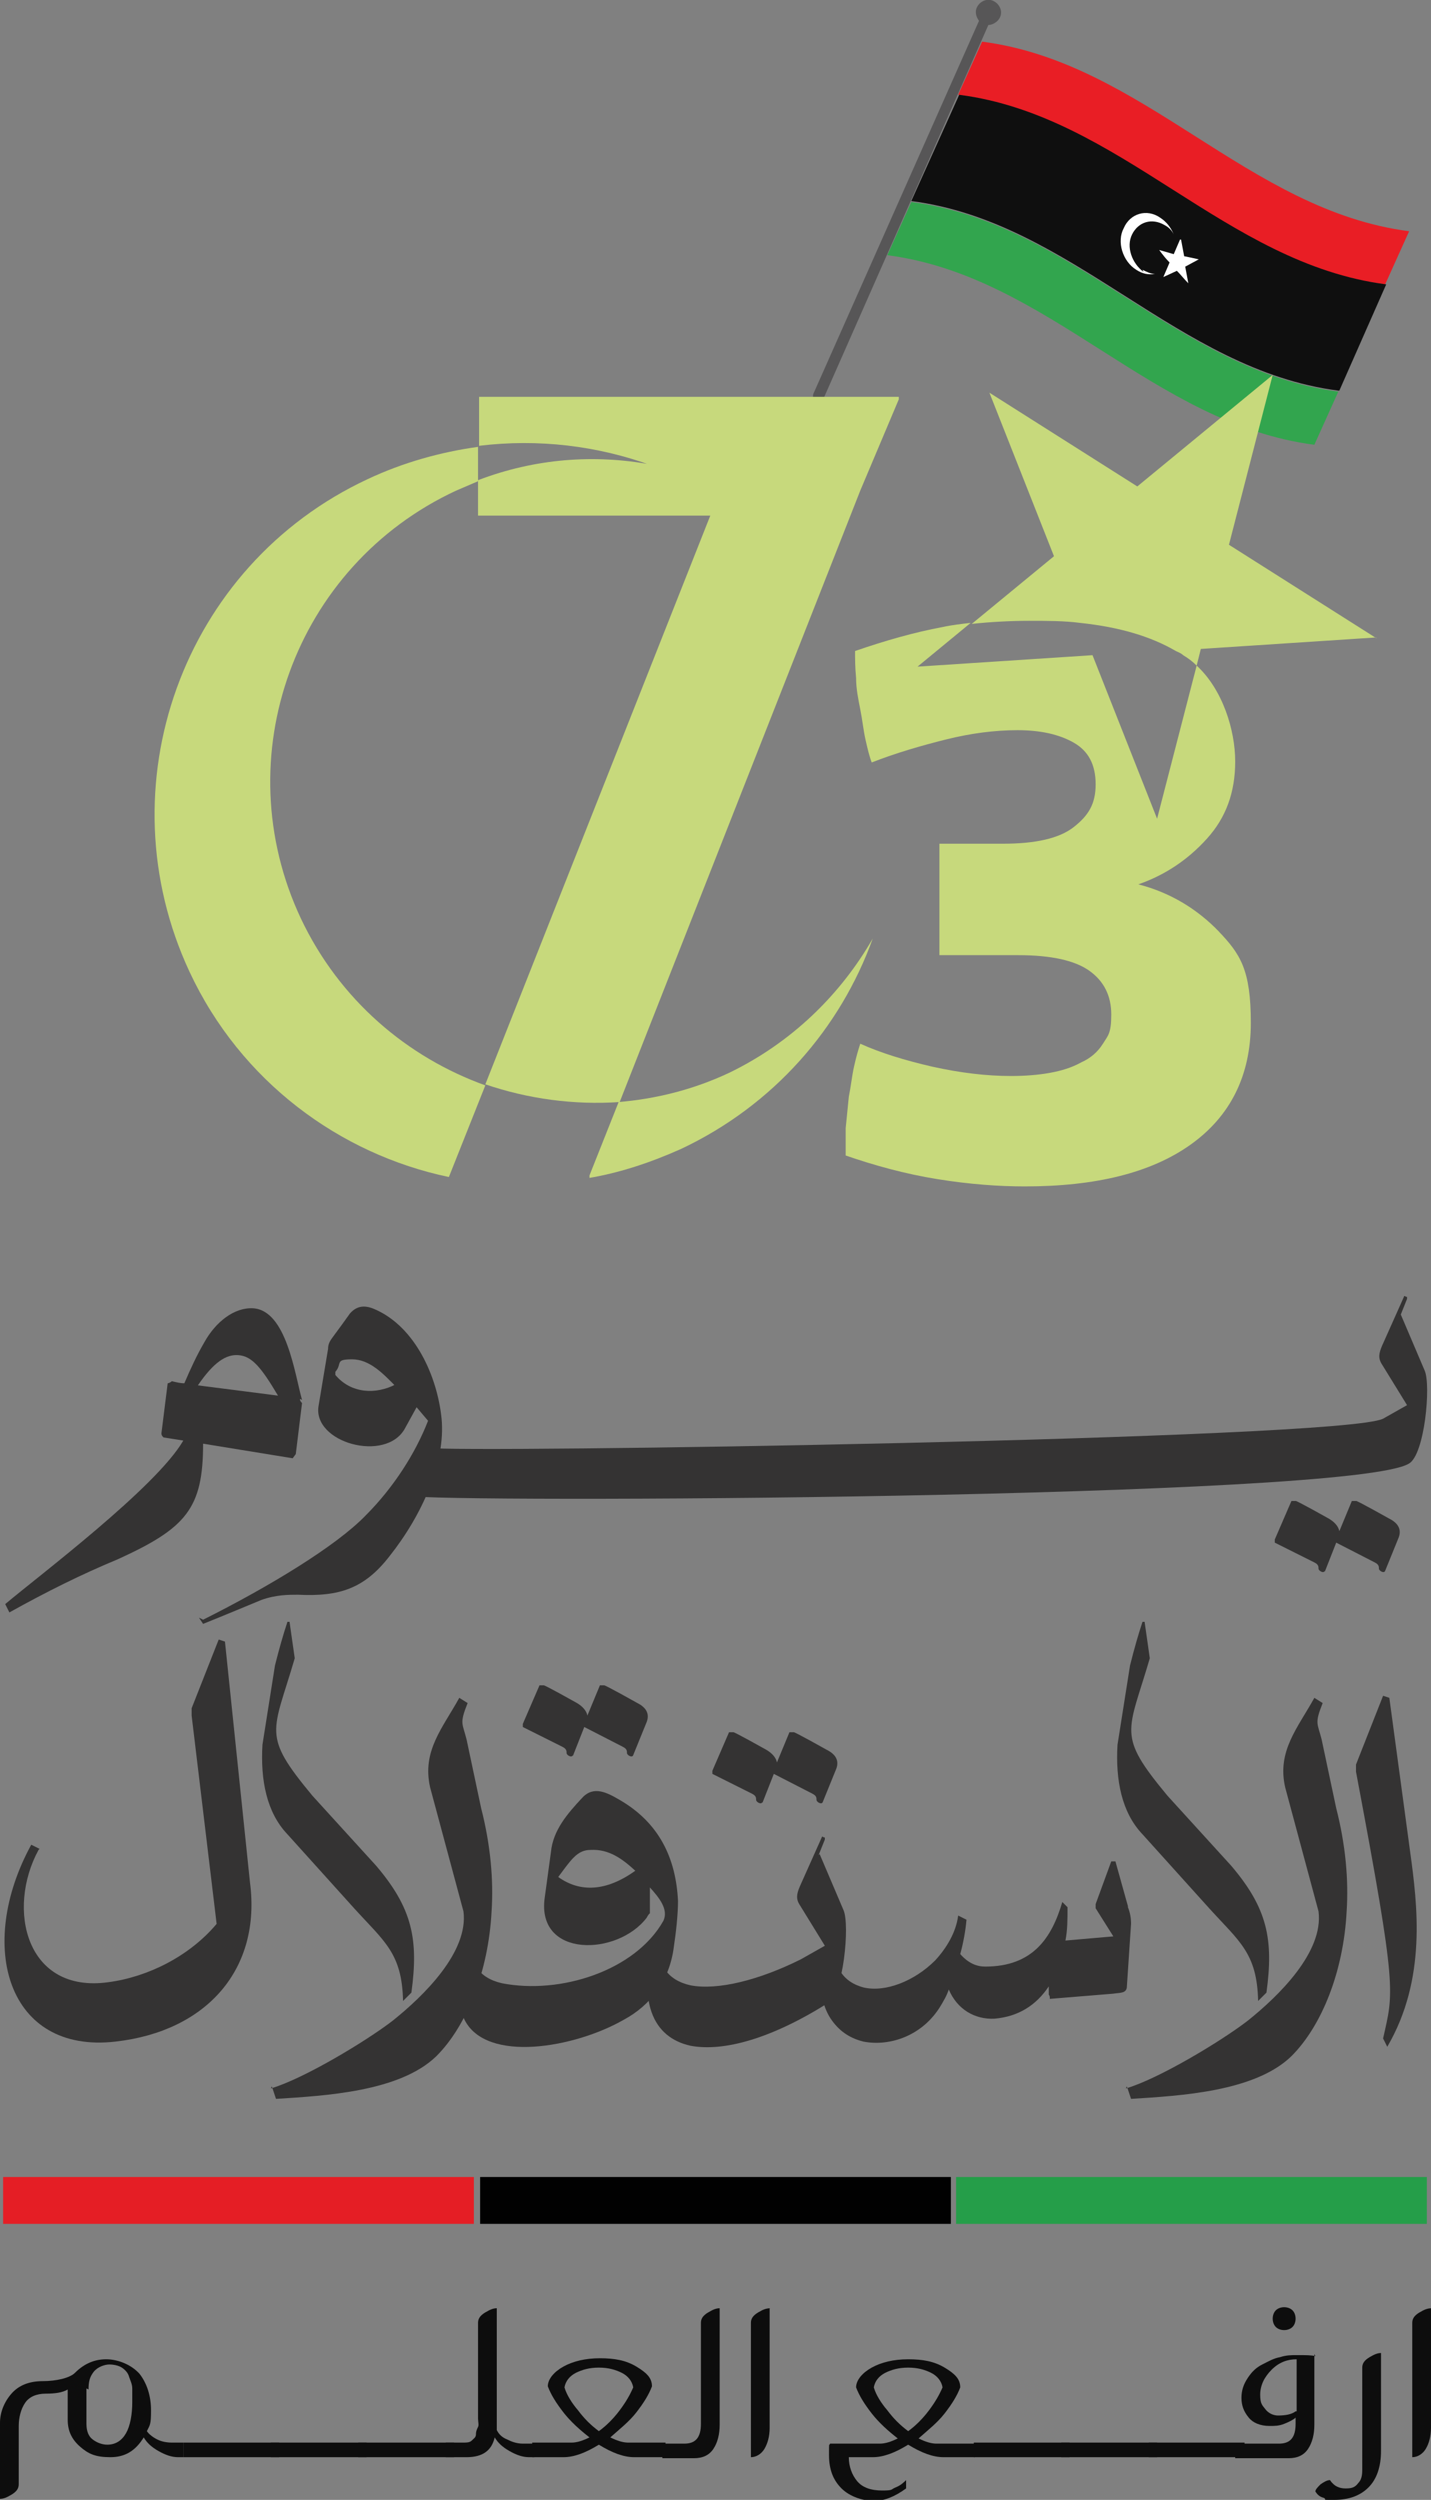 <?xml version="1.0" encoding="UTF-8"?>
<svg xmlns="http://www.w3.org/2000/svg" xmlns:xlink="http://www.w3.org/1999/xlink" version="1.1" viewBox="0 0 137.4 240">
  <rect x="0" y="0" width="137.4" height="240" fill="#808080" stroke="none"/>
  <defs>
    <style>
      .cls-1 {
        fill: none;
      }

      .cls-2 {
        fill: #c7d97c;
      }

      .cls-3 {
        fill: #010101;
      }

      .cls-4 {
        fill: #575657;
        fill-rule: evenodd;
      }

      .cls-5 {
        fill: #e51e25;
      }

      .cls-6 {
        fill: #343333;
      }

      .cls-7 {
        fill: #0d0d0d;
      }

      .cls-8 {
        clip-path: url(#clippath-1);
      }

      .cls-9 {
        clip-path: url(#clippath-3);
      }

      .cls-10 {
        clip-path: url(#clippath-4);
      }

      .cls-11 {
        clip-path: url(#clippath-2);
      }

      .cls-12 {
        fill: #259e49;
      }

      .cls-13 {
        fill: #fff;
      }

      .cls-14 {
        opacity: 1;
      }

      .cls-15 {
        fill: #32a54e;
      }

      .cls-16 {
        fill: #0f0f0f;
      }

      .cls-17 {
        clip-path: url(#clippath);
      }

      .cls-18 {
        fill: #e91e25;
      }
    </style>
    <clipPath id="clippath">
      <rect class="cls-1" x="45.9" y="38.1" width="40.4" height="67.9"/>
    </clipPath>
    <clipPath id="clippath-1">
      <rect class="cls-1" x="14.8" y="42.8" width="31.8" height="70.2"/>
    </clipPath>
    <clipPath id="clippath-2">
      <rect class="cls-1" x="56.6" y="90.1" width="27.3" height="23"/>
    </clipPath>
    <clipPath id="clippath-3">
      <rect class="cls-1" x="93.2" y="35.9" width="39" height="28"/>
    </clipPath>
    <clipPath id="clippath-4">
      <rect class="cls-1" x="81.2" y="59.8" width="39" height="54.2"/>
    </clipPath>
  </defs>
  <!-- Generator: Adobe Illustrator 28.7.2, SVG Export Plug-In . SVG Version: 1.2.0 Build 154)  -->
  <g>
    <g id="Layer_1">
      <path class="cls-4" d="M95.4.1c-.6-.3-1.3,0-1.6.6-.2.4-.1.9.2,1.3l-15.9,35.8c-.1.3,0,.6.3.7s.6,0,.7-.3L94.9,2.4c.4,0,.9-.3,1.1-.7.3-.6,0-1.3-.6-1.6"/>
      <path class="cls-18" d="M133,27.3c-15.5-2-25.5-16.2-41-18.2l2.3-5.1c15.5,2,25.5,16.2,41,18.2l-2.3,5.1Z"/>
      <path class="cls-15" d="M126.2,42.7c-15.5-2-25.5-16.2-41-18.2l2.3-5.1c15.5,2,25.5,16.2,41,18.2,0,0-2.3,5.1-2.3,5.1Z"/>
      <path class="cls-16" d="M128.5,37.5c-15.5-2-25.5-16.2-41-18.2l4.6-10.2c15.5,2,25.5,16.2,41,18.2l-4.5,10.2h0Z"/>
      <path class="cls-13" d="M109.7,25.9c.4.2.8.4,1.2.4-.6.1-1.2,0-1.8-.4-1.3-.8-1.9-2.7-1.2-4,.6-1.4,2.2-1.9,3.5-1,.6.4,1,.9,1.3,1.6-.2-.4-.5-.7-.9-.9-1.2-.7-2.5-.3-3.1.9s0,2.8,1.1,3.6"/>
      <path class="cls-13" d="M113.4,23l.3,1.6c.5.1,1,.2,1.4.3l-1.3.7.3,1.6c-.4-.4-.7-.8-1.1-1.2l-1.3.6.6-1.4c-.4-.4-.7-.8-1-1.2l1.4.4.6-1.4h0Z"/>
      <rect class="cls-5" x=".3" y="209" width="45.2" height="4.5"/>
      <rect class="cls-3" x="46.1" y="209" width="45.2" height="4.5"/>
      <rect class="cls-12" x="91.8" y="209" width="45.2" height="4.5"/>
      <g class="cls-14">
        <g class="cls-17">
          <path class="cls-2" d="M62.5,44.6c-5.4-1-11.1-.6-16.6,1.5v3.4h22.3l-21.6,54.6c4.1,1.4,8.5,2,12.9,1.7l23.1-58.7,3.8-9h-40.4v4.7c5.7-.7,11.4,0,16.6,1.9"/>
        </g>
      </g>
      <g class="cls-14">
        <g class="cls-8">
          <path class="cls-2" d="M28.9,88.2c-7.3-15.5-.6-33.9,14.9-41.1.7-.3,1.4-.6,2.1-.9v-3.3c-3.6.5-7.2,1.5-10.6,3.1-17.8,8.3-25.4,29.5-17.1,47.3,4.9,10.5,14.4,17.5,24.9,19.7l3.5-8.8c-7.5-2.7-14-8.2-17.7-16"/>
        </g>
      </g>
      <g class="cls-14">
        <g class="cls-11">
          <path class="cls-2" d="M70,103c-3.4,1.6-7,2.5-10.6,2.8l-2.9,7.3c3-.5,6-1.5,8.9-2.8,8.9-4.2,15.3-11.6,18.4-20.2-3.1,5.4-7.8,10-13.8,12.9"/>
        </g>
      </g>
      <g class="cls-14">
        <g class="cls-9">
          <path class="cls-2" d="M132.1,61.2l-16.8,1.1-.4,1.6c-.4-.4-.8-.7-1.3-1-.2-.2-.5-.3-.7-.4-2.4-1.4-5.4-2.3-9.2-2.7-1.5-.2-3.2-.2-4.9-.2s-3.7.1-5.5.3l7.9-6.5-6.2-15.7,14.2,9,13-10.7-4.2,16.3,14.2,9h0Z"/>
        </g>
      </g>
      <g class="cls-14">
        <g class="cls-10">
          <path class="cls-2" d="M117.1,89.5c-2.1-2.2-4.7-3.8-7.8-4.6,2.6-.9,4.8-2.4,6.6-4.4,1.8-2,2.7-4.4,2.7-7.4s-1.2-6.9-3.7-9.2l-3.8,14.7-6.2-15.7-16.8,1.1,5.1-4.2c-.9.1-1.8.2-2.7.4-2.7.5-5.5,1.3-8.4,2.3,0,.7,0,1.6.1,2.6,0,1,.2,2,.4,3s.3,2,.5,2.9c.2.9.4,1.7.6,2.2,2.3-.9,4.7-1.6,7.1-2.2,2.4-.6,4.7-.9,6.9-.9s4,.4,5.4,1.2,2.1,2.1,2.1,4-.7,3-2.1,4.1-3.7,1.6-6.8,1.6h-6.1v10.7h7.6c3.1,0,5.4.5,6.8,1.5,1.4,1,2.1,2.4,2.1,4.2s-.3,2-.8,2.8-1.2,1.4-2.1,1.8c-.9.5-1.9.8-3,1-1.1.2-2.4.3-3.7.3-2.4,0-4.9-.3-7.6-.9-2.6-.6-4.9-1.3-6.9-2.2-.2.6-.4,1.3-.6,2.2-.2.9-.3,1.9-.5,2.9-.1,1-.2,2-.3,3s-.1,1.8-.1,2.6c2.9,1,5.8,1.8,8.9,2.3,3.1.5,5.9.7,8.4.7,6.8,0,12.1-1.3,15.9-4s5.8-6.6,5.8-11.7-1-6.6-3.1-8.8"/>
        </g>
      </g>
      <path class="cls-6" d="M28.8,134.3c0,.1,0,.2.2.4l-.6,4.9-.3.4-8.6-1.4c0,6.2-1.6,8.1-8.2,11.1-3.6,1.5-6.8,3.1-10.4,5.1l-.4-.8c3.2-2.7,14.5-11.2,17.1-15.7l-1.9-.3c-.1-.1-.2-.2-.2-.4.2-1.6.4-3.2.6-4.8.1,0,.3-.1.4-.2.4.1.8.2,1.2.2.6-1.4,1.2-2.7,1.9-3.9,1.1-2,2.9-3.4,4.7-3.3,3.2.2,4,6.3,4.7,8.8h0ZM26.7,134c-1.6-2.7-2.5-3.8-3.8-3.9-1.2-.1-2.4.7-3.9,2.9l7.8,1Z"/>
      <path class="cls-6" d="M19.5,155.5c6.4-3.2,12.8-7.1,15.6-10,2.7-2.7,4.8-6,6-9.1l-1.1-1.3-1.1,2c-1.8,3.4-9,1.4-8.3-2.2.3-1.8.6-3.6.9-5.4,0-.5.2-.8.5-1.2.6-.8,1.1-1.5,1.6-2.2.7-.8,1.5-.8,2.4-.4,3.9,1.7,6,6.5,6.4,10.5.4,4.2-1.9,9.3-5,13.2-2.4,3.1-4.8,3.9-8.8,3.7-.9,0-2.1,0-3.5.5-1.7.7-3.6,1.5-5.6,2.3l-.4-.6h0ZM37.9,133c-1.1-1.1-2.4-2.5-4.1-2.5s-.9.4-1.6,1.2c0,0,0,.2,0,.3,1.5,1.8,3.9,1.9,5.8.9"/>
      <path class="cls-6" d="M41.2,139c2.6.5,87.6-.8,91.6-2.8l2.3-1.3-2.4-3.9c-.4-.6-.3-1.1,0-1.8l2.1-4.7c0-.1.1-.1.2,0h.1c0,.2,0,.2,0,.2l-.6,1.5,2.3,5.4c.6,1.4,0,8-1.5,8.9-5.4,3.4-93.1,3.8-96.2,3.1M127.2,150.8c-.1.3-.6,0-.6-.2,0-.2,0-.4-.4-.6l-3.8-1.9v-.3l1.6-3.7h.4c0-.1,3.2,1.7,3.2,1.7.5.3.9.7,1,1.2l1.2-2.9h.4c0-.1,3.2,1.7,3.2,1.7.8.4,1.2,1,.9,1.8l-1.3,3.2c-.1.3-.6,0-.6-.2,0-.2,0-.4-.4-.6l-3.7-1.9-1.1,2.8h0Z"/>
      <path class="cls-6" d="M3.7,177.6c-3.1,5.7-1.2,13.8,6.7,12.7,3.8-.5,7.8-2.5,10.4-5.6l-2.4-20v-.7l2.6-6.6.6.2,2.4,23.1c1.1,8.3-4.1,14.3-12.9,15.3-10.4,1.2-13.4-9.2-8.1-18.9l.8.4h0Z"/>
      <path class="cls-6" d="M38.7,192.1c-.1-4.6-1.8-5.7-4.7-8.9l-6.4-7.1c-2-2.1-2.6-5.2-2.4-8.6l1.2-7.6c.4-1.6.8-3,1.2-4.2h.2l.5,3.5c-2.1,7.2-3.2,7.3,1.7,13.2l6.1,6.7c3.5,4.1,4.1,7.1,3.4,12.2l-.8.8h0ZM26,200.5c3.1-.9,9.1-4.5,11.7-6.5,3-2.4,7.3-6.6,6.8-10.5l-3.2-11.9c-.8-3.5,1.2-5.7,2.8-8.6l.8.5c-.8,2-.5,1.9-.1,3.5l1.4,6.6c.9,3.5,1.2,6.9,1,9.9-.3,5.8-2.4,11-5.3,13.9-3.5,3.4-10.6,3.8-15.4,4.1l-.4-1.2Z"/>
      <path class="cls-6" d="M45.3,185.5c-.5,2.9.7,4.4,2.9,4.9,5.6,1.1,12.8-1.2,15.5-6,.5-1.1-.4-2.2-1.3-3.2v2.5c-.1,0-.3.4-.3.4-2.8,3.7-10.6,3.9-9.8-1.9.2-1.5.4-2.9.6-4.4.2-2.1,1.6-3.7,3-5.2,1.1-1.2,2.4-.5,3.6.2,3.8,2.2,5.4,5.6,5.6,9.7,0,1.3-.2,3.1-.4,4.4-.4,3.2-2.2,5.6-4.8,7-4.7,2.7-13.2,4.2-15.3,0-.9-1.8-.9-4.4,0-7.9l.5-.2h0ZM55,168.5c-.1.3-.6,0-.6-.2,0-.2,0-.4-.4-.6l-3.8-1.9v-.3l1.6-3.7h.4c0-.1,3.2,1.7,3.2,1.7.5.3.9.7,1,1.2l1.2-2.9h.4c0-.1,3.2,1.7,3.2,1.7.8.4,1.2,1,.9,1.8l-1.3,3.2c-.1.3-.6,0-.6-.2,0-.2,0-.4-.4-.6l-3.7-1.9-1.1,2.8h0ZM61,179.6c-1.2-1.1-2.5-2.1-4.3-2-1.3,0-1.9,1-3.1,2.6,2.1,1.5,4.6,1.4,7.4-.6"/>
      <path class="cls-6" d="M78.7,178l2.3,5.4c.6,1.4,0,8-1.5,8.9-5.4,3.4-10,4.7-13.2,4.1-3.6-.8-5.2-4.2-3.4-10.5l.5-.2c-.5,2.9.7,4.4,2.9,4.9,2.6.5,6.6-.5,10.6-2.5l2.3-1.3-2.4-3.9c-.4-.6-.3-1.1,0-1.8l2.1-4.7c0-.1.1-.1.2,0h.1c0,.2,0,.2,0,.2l-.6,1.5h0ZM73.2,173c-.1.3-.6,0-.6-.2,0-.2,0-.4-.4-.6l-3.8-1.9v-.3l1.6-3.7h.4c0-.1,3.2,1.7,3.2,1.7.5.3.9.7,1,1.2l1.2-2.9h.4c0-.1,3.2,1.7,3.2,1.7.8.4,1.2,1,.9,1.8l-1.3,3.2c-.1.3-.6,0-.6-.2,0-.2,0-.4-.4-.6l-3.7-1.9-1.1,2.8h0Z"/>
      <path class="cls-6" d="M108.3,183.1c.2.5.3,1,.3,1.6l-.4,6c0,.7-.7.6-1.3.7l-6.1.5c0-.2,0-.3-.1-.4,0-.2,0-.5,0-.8-1.2,1.8-2.9,2.9-5.2,3.1-1.9.1-3.6-.9-4.4-2.8-.2.6-.5,1.1-.8,1.6-1.7,2.8-4.8,3.9-7.4,3.4-1.2-.3-2.2-.9-3-2-1.4-1.9-1.4-4.9-.4-8.3l.5-.2c-.2,1.2,0,2.3.4,3.2.5,1.2,1.4,1.8,2.5,2.1,2.1.5,4.9-.6,6.9-2.6,1.1-1.2,2-2.7,2.2-4.3l.8.4c-.1,1.1-.3,2.2-.6,3.3.8.9,1.6,1.2,2.4,1.2,4.6,0,6.4-2.8,7.4-6.2l.5.5c0,1.2,0,2.2-.2,3.2l4.6-.4-1.7-2.7v-.4c0,0,1.5-4.1,1.5-4.1h.4c0,0,1.2,4.3,1.2,4.3h0Z"/>
      <path class="cls-6" d="M120.8,192.1c-.1-4.6-1.8-5.7-4.7-8.9l-6.4-7.1c-2-2.1-2.6-5.2-2.4-8.6l1.2-7.6c.4-1.6.8-3,1.2-4.2h.2l.5,3.5c-2.1,7.2-3.2,7.3,1.7,13.2l6.1,6.7c3.5,4.1,4.1,7.1,3.4,12.2l-.8.8h0ZM108.1,200.5c3.1-.9,9.1-4.5,11.7-6.5,3-2.4,7.3-6.6,6.8-10.5l-3.2-11.9c-.8-3.5,1.2-5.7,2.8-8.6l.8.5c-.8,2-.5,1.9-.1,3.5l1.4,6.6c.9,3.5,1.2,6.9,1,9.9-.3,5.8-2.4,11-5.3,13.9-3.5,3.4-10.6,3.8-15.4,4.1l-.4-1.2h0Z"/>
      <path class="cls-6" d="M132.8,195.7c1-4.5,1.4-4.4-2.6-25.6v-.7l2.6-6.6.6.2,2,14.8c.7,5.1,1.6,12.2-2.2,18.7l-.4-.8h0Z"/>
      <path class="cls-7" d="M0,240v-7.4c0-1,.4-2,1.1-2.8s1.7-1.2,3-1.2,2.6-.3,3.1-.8c.9-.9,1.9-1.3,3-1.3s2.4.5,3.2,1.4c.7.9,1.1,2.1,1.1,3.5s-.1,1.4-.4,2c.2.3.6.6,1,.8.4.2.9.3,1.4.3h1.1v1.4h-.5c-.6,0-1.2-.2-1.9-.6s-1.1-.8-1.4-1.3c-.8,1.3-1.8,1.9-3.2,1.9s-2.1-.3-2.9-1c-.8-.7-1.2-1.5-1.2-2.6v-2.9c-.5.3-1.2.4-2.1.4s-1.6.3-2,.9c-.4.6-.6,1.4-.6,2.2v5.6c0,.4-.2.7-.7,1s-.8.4-1.1.4M8.3,229.3v3.4c0,.7.2,1.2.6,1.5.4.3.9.5,1.4.5.8,0,1.4-.4,1.8-1.1s.6-1.8.6-3,0-1,0-1.3c0-.4-.2-.8-.3-1.1-.1-.4-.4-.7-.7-.9-.3-.2-.8-.3-1.2-.3s-1.1.2-1.5.7c-.4.5-.5,1-.5,1.7"/>
      <rect class="cls-7" x="17.6" y="234.5" width="9.2" height="1.4"/>
      <rect class="cls-7" x="26" y="234.5" width="9.2" height="1.4"/>
      <rect class="cls-7" x="34.4" y="234.5" width="9.2" height="1.4"/>
      <path class="cls-7" d="M51.3,234.5v1.4h-.5c-.6,0-1.2-.2-1.9-.6s-1.1-.8-1.4-1.3c-.3,1.3-1.2,1.9-2.7,1.9h-2v-1.4h1.7c.3,0,.6,0,.8-.2s.4-.3.4-.6.1-.5.2-.7,0-.5,0-.8v-9.2c0-.4.2-.7.7-1s.8-.4,1.1-.4v11.7c.2.4.5.7,1,.9.4.2.9.4,1.5.4h1.1Z"/>
      <path class="cls-7" d="M63.9,234.5v1.4h-3c-1,0-2.1-.4-3.4-1.2-1.3.8-2.4,1.2-3.4,1.2h-3v-1.4h3.8c.5,0,1.1-.2,1.7-.5-.9-.7-1.8-1.5-2.5-2.4-.7-.9-1.2-1.7-1.5-2.5,0-.7.6-1.4,1.5-1.9.9-.5,2.1-.8,3.5-.8s2.5.2,3.5.8,1.5,1.1,1.5,1.9c-.3.8-.8,1.6-1.5,2.5-.7.9-1.6,1.6-2.5,2.4.6.3,1.2.5,1.7.5h3.8ZM57.5,233.4c.7-.5,1.4-1.2,2-2,.6-.8,1-1.5,1.3-2.2-.1-.6-.5-1.1-1.1-1.4-.6-.3-1.3-.5-2.2-.5s-1.6.2-2.2.5c-.6.3-1,.8-1.1,1.4.2.7.7,1.5,1.3,2.2.6.8,1.2,1.4,2,2"/>
      <path class="cls-7" d="M69.1,221.6v11.2c0,.9-.2,1.7-.6,2.3-.4.6-1,.9-1.9.9h-3v-1.4h2.1c1.1,0,1.6-.6,1.6-1.9v-9.7c0-.4.2-.7.7-1s.8-.4,1.1-.4"/>
      <path class="cls-7" d="M73.9,221.6v11.5c0,.8-.2,1.5-.5,2-.3.5-.8.8-1.3.8v-12.9c0-.4.2-.7.7-1s.8-.4,1.2-.4"/>
      <path class="cls-7" d="M93.6,234.5v1.4h-3c-1,0-2.1-.4-3.4-1.2-1.3.8-2.4,1.2-3.4,1.2h-2.3c0,.9.3,1.7.8,2.3.5.6,1.3.9,2.4.9s.8-.1,1.3-.3.8-.5,1-.7v.8c-1.1.8-2.1,1.2-3.1,1.2s-2.3-.4-3.1-1.2-1.2-1.8-1.2-3.2,0-.8.1-1.1h4.8c.5,0,1.1-.2,1.7-.5-.9-.7-1.8-1.5-2.5-2.4-.7-.9-1.2-1.7-1.5-2.5,0-.7.6-1.4,1.5-1.9.9-.5,2.1-.8,3.5-.8s2.5.2,3.5.8,1.5,1.1,1.5,1.9c-.3.8-.8,1.6-1.5,2.5-.7.9-1.6,1.6-2.5,2.4.6.3,1.2.5,1.7.5h3.8,0ZM87.2,233.4c.7-.5,1.4-1.2,2-2,.6-.8,1-1.5,1.3-2.2-.1-.6-.5-1.1-1.1-1.4-.6-.3-1.3-.5-2.2-.5s-1.6.2-2.2.5c-.6.3-1,.8-1.1,1.4.2.7.7,1.5,1.3,2.2.6.8,1.2,1.4,2,2"/>
      <rect class="cls-7" x="93.5" y="234.5" width="9.2" height="1.4"/>
      <rect class="cls-7" x="101.9" y="234.5" width="9.2" height="1.4"/>
      <rect class="cls-7" x="110.3" y="234.5" width="9.2" height="1.4"/>
      <path class="cls-7" d="M126.2,226v6.8c0,.9-.2,1.7-.6,2.3-.4.6-1,.9-1.9.9h-5.1v-1.4h4.2c1.1,0,1.6-.6,1.6-1.9v-.6c-.2.2-.6.4-1.1.6-.5.2-.9.2-1.4.2-.9,0-1.6-.3-2-.8-.5-.6-.7-1.2-.7-1.9s.2-1.3.6-1.9c.4-.6.8-1,1.4-1.3.6-.3,1.1-.6,1.7-.7.6-.2,1.1-.2,1.6-.2.9,0,1.4,0,1.8.1M124.5,231.5v-5c-.9,0-1.7.3-2.4,1-.7.7-1.1,1.5-1.1,2.4s.2,1,.5,1.4.8.6,1.2.6c.7,0,1.3-.1,1.7-.4M124.1,223.4c-.2.2-.5.3-.8.3s-.6-.1-.8-.3c-.2-.2-.3-.5-.3-.8s.1-.6.3-.8c.2-.2.5-.3.8-.3s.6.1.8.3c.2.2.3.5.3.8s-.1.6-.3.8"/>
      <path class="cls-7" d="M130.8,237.3v-10c0-.4.2-.7.7-1s.8-.4,1.1-.4v9.4c0,1.5-.4,2.7-1.2,3.5-.8.8-1.9,1.2-3.3,1.2s-.6,0-1-.2c-.4-.1-.6-.3-.8-.6,0-.2.2-.4.5-.7.3-.2.6-.4.9-.4.4.6.9.8,1.5.8s.9-.1,1.2-.5c.3-.3.4-.7.4-1.3"/>
      <path class="cls-7" d="M137.4,221.6v11.5c0,.8-.2,1.5-.5,2-.3.5-.8.8-1.3.8v-12.9c0-.4.2-.7.7-1s.8-.4,1.2-.4"/>
    </g>
  </g>
</svg>